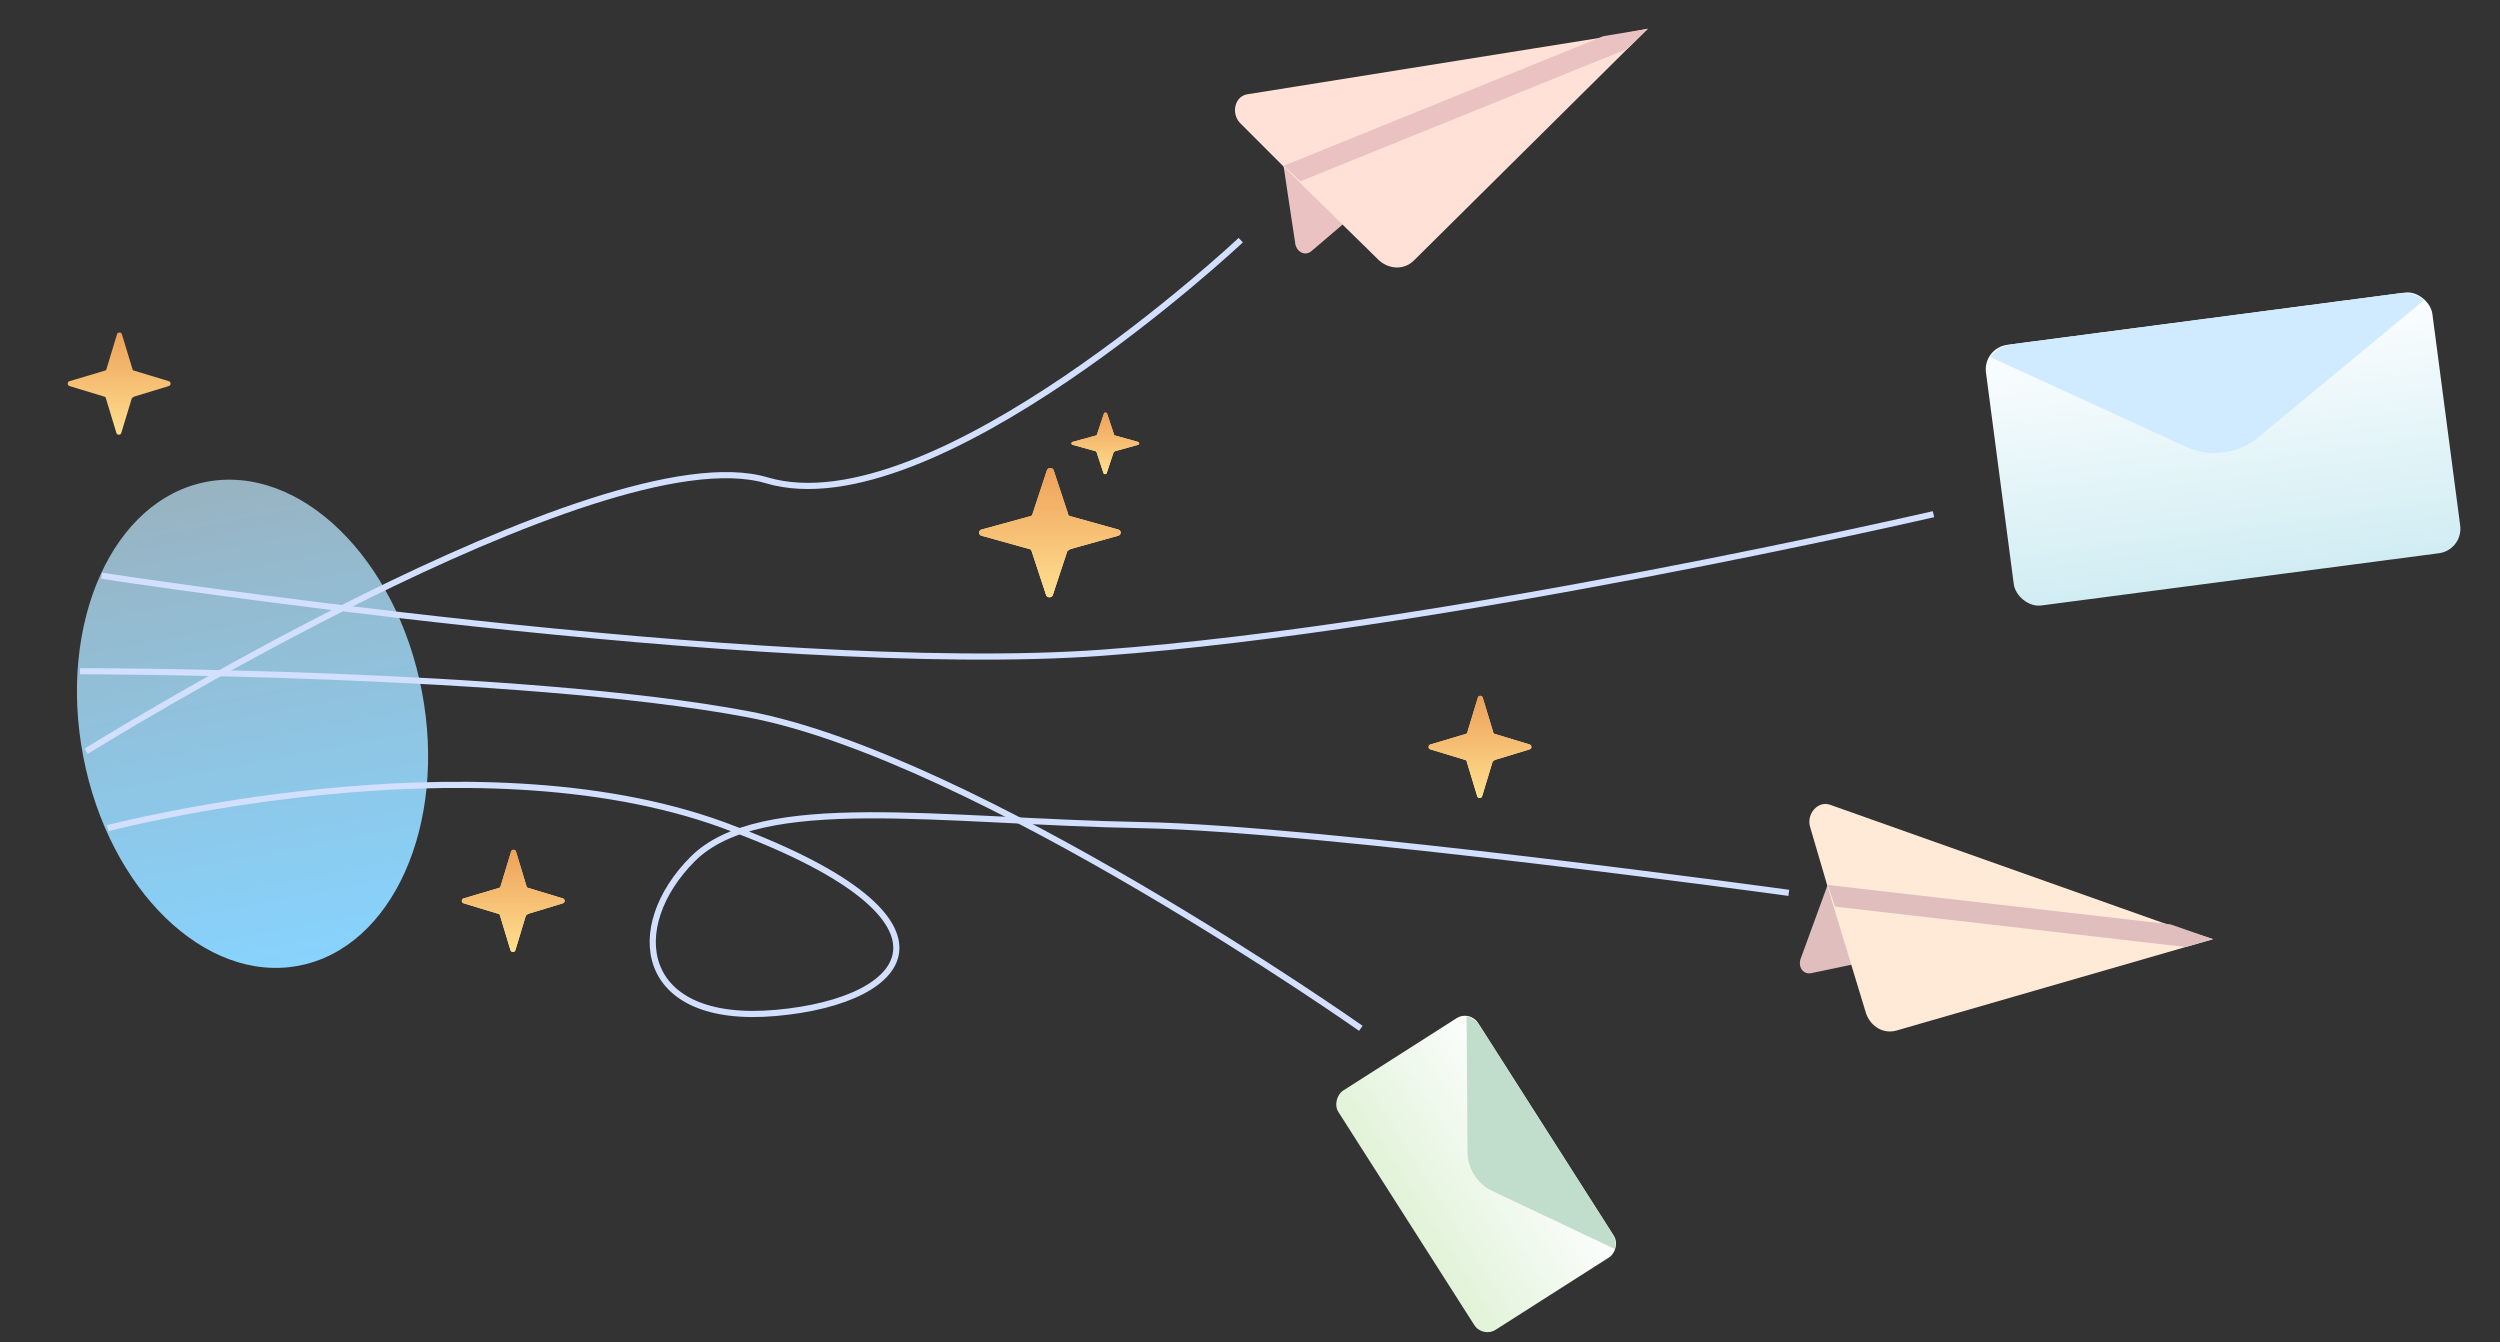<svg width="406" height="218" viewBox="0 0 406 218" fill="none" xmlns="http://www.w3.org/2000/svg">
<rect x="0" y="0" width="406" height="218" fill="#333333" stroke="none"/>
<ellipse cx="41.011" cy="117.544" rx="28" ry="40" transform="rotate(-10.82 41.011 117.544)" fill="url(#paint0_linear_6041_13837)"/>
<path d="M218.096 36.416L212.932 40.821C211.968 41.58 210.685 41.007 210.366 39.675L208.421 26.762" fill="#EAC2C2"/>
<path d="M267.613 4.67L264.301 7.928L229.646 42.276C228.067 43.886 225.586 43.776 223.909 42.241L211.075 29.646L208.5 27.094L201.4 19.992C199.878 18.42 200.518 15.626 202.571 15.311L260.258 6.079L267.613 4.67Z" fill="#FFE1D7"/>
<path d="M267.613 4.671L264.301 7.928L211.19 29.443L208.461 26.928L260.373 5.876L267.613 4.671Z" fill="#EAC2C2"/>
<path d="M300.731 156.663L294.087 158.055C292.877 158.259 292.026 157.141 292.384 155.819L296.864 143.553" fill="#E0BEBE"/>
<path d="M359.404 152.524L354.937 153.796L308.06 167.34C305.903 167.997 303.778 166.711 303.042 164.56L297.812 147.356L296.775 143.882L293.945 134.247C293.363 132.138 295.263 129.992 297.216 130.699L352.274 150.236L359.404 152.524Z" fill="#FFEAD7"/>
<path d="M359.404 152.524L354.937 153.796L298.011 147.233L296.82 143.717L352.472 150.113L359.404 152.524Z" fill="#E0BEBE"/>
<rect x="322" y="56.525" width="73.118" height="42.687" rx="4" transform="rotate(-7.485 322 56.525)" fill="url(#paint1_linear_6041_13837)"/>
<path d="M393.689 48.726L366.654 71.097C363.511 73.698 358.829 74.314 355.12 72.613L323.224 57.984C323.983 56.899 325.288 56.094 326.845 55.889L389.65 47.638C391.207 47.433 392.675 47.874 393.689 48.726Z" fill="#D0EBFF"/>
<rect x="238.675" y="164" width="46.07" height="26.896" rx="2.52" transform="rotate(57.467 238.675 164)" fill="url(#paint2_linear_6041_13837)"/>
<path d="M262.251 202.842L242.27 193.377C239.946 192.277 238.346 189.768 238.328 187.198L238.169 165.089C238.991 165.233 239.799 165.762 240.331 166.597L261.795 200.245C262.327 201.08 262.467 202.036 262.251 202.842Z" fill="#C1DECD"/>
<path d="M17.5 134.5C17.5 134.5 76.5 119 117.5 134C158.5 149 148.5 162.5 126 164.5C103.5 166.5 101.5 150.5 112.5 139.5C123.5 128.5 152.808 133.418 185.5 134C214.326 134.513 290.5 145 290.5 145M14 122C14 122 97.5 70 124.5 78C151.5 86 201.5 39 201.5 39" stroke="#D2DFFF"/>
<path d="M16.5 93.5C16.5 93.5 124 110 179 106C234 102 314 83.5 314 83.5" stroke="#D2DFFF"/>
<path d="M13 109C13 109 84.5 109 121.5 116C158.5 123 221 167 221 167" stroke="#D2DFFF"/>
<path d="M242.8 123.4L248.4 121.7C248.8 121.6 248.8 121 248.4 120.9L242.8 119.2C242.7 119.2 242.5 119.1 242.5 118.9L240.8 113.3C240.7 112.9 240.1 112.9 240 113.3L238.3 118.9C238.3 119 238.2 119.2 238 119.2L232.3 120.9C231.9 121 231.9 121.6 232.3 121.7L237.9 123.4C238 123.4 238.2 123.5 238.2 123.7L239.9 129.3C240 129.7 240.6 129.7 240.7 129.3L242.4 123.7C242.5 123.6 242.6 123.5 242.8 123.4Z" fill="url(#paint3_linear_6041_13837)"/>
<path d="M242.8 123.4L248.4 121.7C248.8 121.6 248.8 121 248.4 120.9L242.8 119.2C242.7 119.2 242.5 119.1 242.5 118.9L240.8 113.3C240.7 112.9 240.1 112.9 240 113.3L238.3 118.9C238.3 119 238.2 119.2 238 119.2L232.3 120.9C231.9 121 231.9 121.6 232.3 121.7L237.9 123.4C238 123.4 238.2 123.5 238.2 123.7L239.9 129.3C240 129.7 240.6 129.7 240.7 129.3L242.4 123.7C242.5 123.6 242.6 123.5 242.8 123.4Z" fill="url(#paint4_linear_6041_13837)"/>
<path d="M85.8 148.4L91.4 146.7C91.8 146.6 91.8 146 91.4 145.9L85.8 144.2C85.7 144.2 85.5 144.1 85.5 143.9L83.8 138.3C83.7 137.9 83.1 137.9 83 138.3L81.3 143.9C81.3 144 81.2 144.2 81 144.2L75.3 145.9C74.9 146 74.9 146.6 75.3 146.7L80.9 148.4C81 148.4 81.2 148.5 81.2 148.7L82.9 154.3C83 154.7 83.6 154.7 83.7 154.3L85.4 148.7C85.5 148.6 85.6 148.5 85.8 148.4Z" fill="url(#paint5_linear_6041_13837)"/>
<path d="M85.8 148.4L91.4 146.7C91.8 146.6 91.8 146 91.4 145.9L85.8 144.2C85.7 144.2 85.5 144.1 85.5 143.9L83.8 138.3C83.7 137.9 83.1 137.9 83 138.3L81.3 143.9C81.3 144 81.2 144.2 81 144.2L75.3 145.9C74.9 146 74.9 146.6 75.3 146.7L80.9 148.4C81 148.4 81.2 148.5 81.2 148.7L82.9 154.3C83 154.7 83.6 154.7 83.7 154.3L85.4 148.7C85.5 148.6 85.6 148.5 85.8 148.4Z" fill="url(#paint6_linear_6041_13837)"/>
<path d="M21.8 64.4L27.4 62.7C27.8 62.6 27.8 62 27.4 61.9L21.8 60.2C21.7 60.2 21.5 60.1 21.5 59.9L19.8 54.3C19.7 53.9 19.1 53.9 19 54.3L17.3 59.9C17.3 60 17.2 60.2 17 60.2L11.3 61.9C10.9 62 10.9 62.6 11.3 62.7L16.9 64.4C17 64.4 17.2 64.5 17.2 64.7L18.9 70.3C19 70.7 19.6 70.7 19.7 70.3L21.4 64.7C21.5 64.6 21.6 64.5 21.8 64.4Z" fill="url(#paint7_linear_6041_13837)"/>
<path d="M173.874 89.157L181.587 87.006C182.138 86.879 182.138 86.121 181.587 85.994L173.874 83.843C173.737 83.843 173.461 83.717 173.461 83.464L171.12 76.379C170.982 75.874 170.156 75.874 170.018 76.379L167.677 83.464C167.677 83.59 167.539 83.843 167.263 83.843L159.413 85.994C158.862 86.121 158.862 86.879 159.413 87.006L167.126 89.157C167.263 89.157 167.539 89.283 167.539 89.536L169.88 96.621C170.018 97.126 170.844 97.126 170.982 96.621L173.323 89.536C173.461 89.41 173.599 89.283 173.874 89.157Z" fill="url(#paint8_linear_6041_13837)"/>
<path d="M173.874 89.157L181.587 87.006C182.138 86.879 182.138 86.121 181.587 85.994L173.874 83.843C173.737 83.843 173.461 83.717 173.461 83.464L171.12 76.379C170.982 75.874 170.156 75.874 170.018 76.379L167.677 83.464C167.677 83.59 167.539 83.843 167.263 83.843L159.413 85.994C158.862 86.121 158.862 86.879 159.413 87.006L167.126 89.157C167.263 89.157 167.539 89.283 167.539 89.536L169.88 96.621C170.018 97.126 170.844 97.126 170.982 96.621L173.323 89.536C173.461 89.41 173.599 89.283 173.874 89.157Z" fill="url(#paint9_linear_6041_13837)"/>
<path d="M181.114 73.265L184.802 72.241C185.066 72.181 185.066 71.819 184.802 71.759L181.114 70.735C181.048 70.735 180.916 70.675 180.916 70.554L179.796 67.181C179.731 66.94 179.335 66.94 179.269 67.181L178.15 70.554C178.15 70.615 178.084 70.735 177.952 70.735L174.198 71.759C173.934 71.819 173.934 72.181 174.198 72.241L177.886 73.265C177.952 73.265 178.084 73.325 178.084 73.446L179.204 76.819C179.269 77.06 179.665 77.06 179.731 76.819L180.85 73.446C180.916 73.385 180.982 73.325 181.114 73.265Z" fill="url(#paint10_linear_6041_13837)"/>
<path d="M181.114 73.265L184.802 72.241C185.066 72.181 185.066 71.819 184.802 71.759L181.114 70.735C181.048 70.735 180.916 70.675 180.916 70.554L179.796 67.181C179.731 66.94 179.335 66.94 179.269 67.181L178.15 70.554C178.15 70.615 178.084 70.735 177.952 70.735L174.198 71.759C173.934 71.819 173.934 72.181 174.198 72.241L177.886 73.265C177.952 73.265 178.084 73.325 178.084 73.446L179.204 76.819C179.269 77.06 179.665 77.06 179.731 76.819L180.85 73.446C180.916 73.385 180.982 73.325 181.114 73.265Z" fill="url(#paint11_linear_6041_13837)"/>
<defs>
<linearGradient id="paint0_linear_6041_13837" x1="41.011" y1="77.544" x2="41.011" y2="157.544" gradientUnits="userSpaceOnUse">
<stop stop-color="#98B3C1"/>
<stop offset="1" stop-color="#87D3FE"/>
</linearGradient>
<linearGradient id="paint1_linear_6041_13837" x1="358.535" y1="55.538" x2="358.535" y2="99.672" gradientUnits="userSpaceOnUse">
<stop stop-color="#FDFEFF"/>
<stop offset="0.996" stop-color="#D0EDF3"/>
</linearGradient>
<linearGradient id="paint2_linear_6041_13837" x1="261.695" y1="163.378" x2="261.695" y2="191.186" gradientUnits="userSpaceOnUse">
<stop stop-color="#FDFEFF"/>
<stop offset="0.996" stop-color="#E1F3D8"/>
</linearGradient>
<linearGradient id="paint3_linear_6041_13837" x1="240.35" y1="113" x2="240.35" y2="129.6" gradientUnits="userSpaceOnUse">
<stop stop-color="#FFB877"/>
<stop offset="1" stop-color="#FFF6C5"/>
</linearGradient>
<linearGradient id="paint4_linear_6041_13837" x1="240.35" y1="113" x2="240.35" y2="129.6" gradientUnits="userSpaceOnUse">
<stop stop-color="#EEA15A"/>
<stop offset="1" stop-color="#FFDF8E"/>
</linearGradient>
<linearGradient id="paint5_linear_6041_13837" x1="83.35" y1="138" x2="83.35" y2="154.6" gradientUnits="userSpaceOnUse">
<stop stop-color="#FFB877"/>
<stop offset="1" stop-color="#FFF6C5"/>
</linearGradient>
<linearGradient id="paint6_linear_6041_13837" x1="83.35" y1="138" x2="83.35" y2="154.6" gradientUnits="userSpaceOnUse">
<stop stop-color="#EEA15A"/>
<stop offset="1" stop-color="#FFDF8E"/>
</linearGradient>
<linearGradient id="paint7_linear_6041_13837" x1="19.35" y1="54" x2="19.35" y2="70.6" gradientUnits="userSpaceOnUse">
<stop stop-color="#EEA15A"/>
<stop offset="1" stop-color="#FFDF8E"/>
</linearGradient>
<linearGradient id="paint8_linear_6041_13837" x1="170.5" y1="76" x2="170.5" y2="97" gradientUnits="userSpaceOnUse">
<stop stop-color="#FFB877"/>
<stop offset="1" stop-color="#FFF6C5"/>
</linearGradient>
<linearGradient id="paint9_linear_6041_13837" x1="170.5" y1="76" x2="170.5" y2="97" gradientUnits="userSpaceOnUse">
<stop stop-color="#EEA15A"/>
<stop offset="1" stop-color="#FFDF8E"/>
</linearGradient>
<linearGradient id="paint10_linear_6041_13837" x1="179.5" y1="67" x2="179.5" y2="77" gradientUnits="userSpaceOnUse">
<stop stop-color="#FFB877"/>
<stop offset="1" stop-color="#FFF6C5"/>
</linearGradient>
<linearGradient id="paint11_linear_6041_13837" x1="179.5" y1="67" x2="179.5" y2="77" gradientUnits="userSpaceOnUse">
<stop stop-color="#EEA15A"/>
<stop offset="1" stop-color="#FFDF8E"/>
</linearGradient>
</defs>
</svg>
